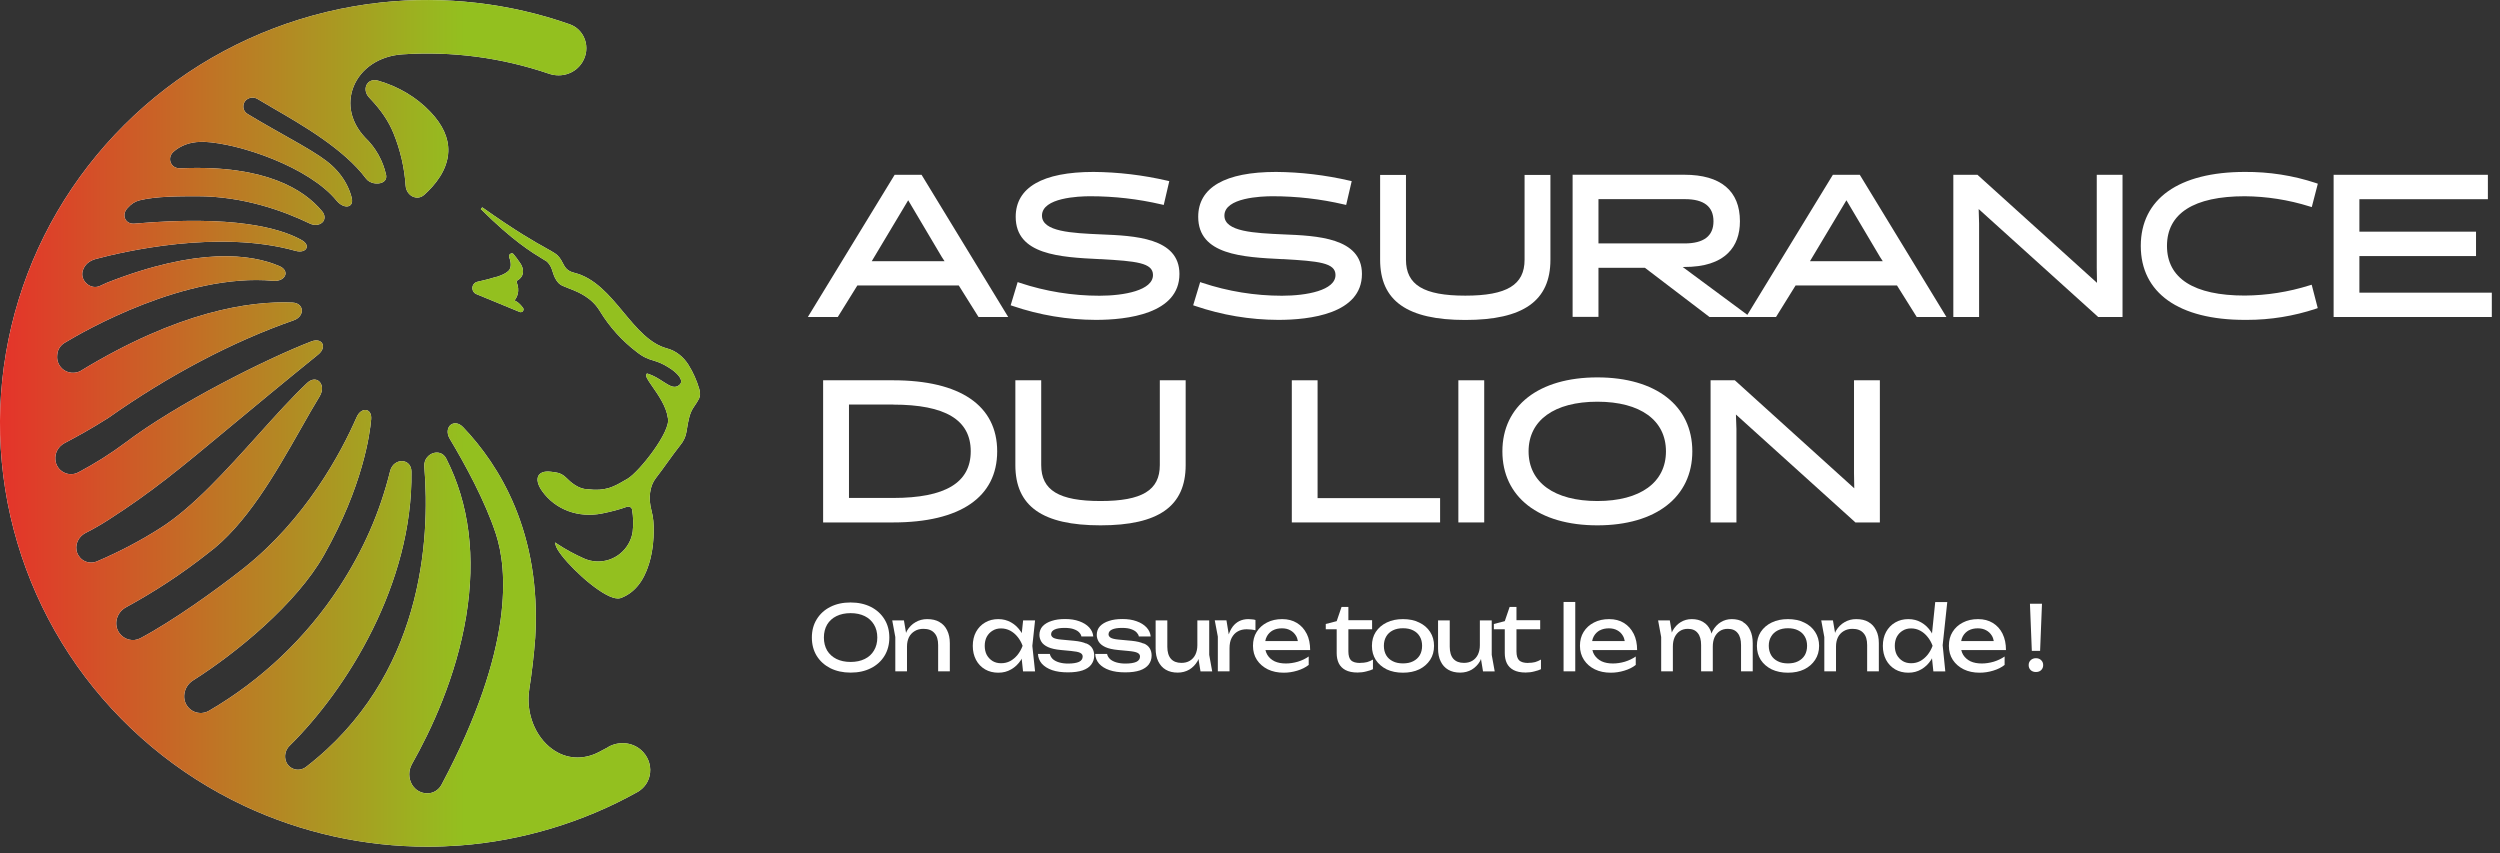 <?xml version="1.0" encoding="UTF-8"?>
<svg xmlns="http://www.w3.org/2000/svg" width="293" height="100" viewBox="0 0 293 100" fill="none">
  <rect x="0" y="0" width="293" height="100" fill="#333333" stroke="none"/>
  <g clip-path="url(#clip0_6091_19896)">
    <path d="M71.311 87.55C70.921 87.76 70.531 87.97 70.141 88.17C68.311 89.1 66.341 88.97 64.721 87.79C62.691 86.32 61.611 83.51 62.031 80.8C62.34 78.8 62.581 76.77 62.73 74.74C63.461 62.44 58.541 54.53 54.281 50.07C53.711 49.48 53.151 49.55 52.84 49.78C52.471 50.06 52.281 50.7 52.721 51.44C54.48 54.38 56.85 58.7 58.12 62.58C59.441 66.62 60.361 75.8 51.751 91.96C51.42 92.59 50.781 92.98 50.09 92.98C49.331 92.98 48.67 92.6 48.281 91.94C47.861 91.21 47.861 90.3 48.281 89.55C50.52 85.59 53.45 79.37 54.63 72.25C55.781 65.27 55.001 59.05 52.3 53.75C51.95 53.06 51.31 52.96 50.831 53.09C50.251 53.25 49.66 53.83 49.73 54.7C50.431 63.31 49.55 79.33 35.861 89.89C35.441 90.21 34.88 90.3 34.391 90.11C33.901 89.92 33.56 89.52 33.45 89C33.331 88.42 33.511 87.83 33.931 87.41C40.641 80.8 48.401 68.42 48.221 55.28C48.221 54.6 47.821 54.12 47.23 54.05C46.641 53.98 45.931 54.36 45.721 55.22C44.52 60.07 42.56 64.53 39.74 68.84C35.891 74.74 30.62 79.74 24.5 83.3C23.8 83.71 22.921 83.64 22.3 83.13C21.811 82.73 21.55 82.13 21.59 81.49C21.631 80.78 22.02 80.12 22.631 79.74C27.701 76.53 34.751 70.76 37.971 65.05C42.531 56.97 43.361 50.83 43.501 49.14C43.56 48.46 43.261 48.14 42.961 48.07C42.611 47.98 42.1 48.2 41.8 48.89C39.99 53.03 35.85 60.85 28.491 66.65C25.32 69.15 20.261 72.78 16.451 74.8C15.601 75.25 14.54 74.98 13.98 74.18C13.65 73.71 13.55 73.14 13.681 72.58C13.82 71.98 14.22 71.47 14.771 71.17C18.131 69.34 21.36 67.22 24.36 64.85C28.831 61.54 32.23 55.57 35.221 50.31C36.001 48.93 36.74 47.63 37.461 46.45C37.92 45.7 37.761 44.98 37.37 44.67C37.071 44.43 36.56 44.36 36.001 44.88C34.23 46.55 32.31 48.68 30.28 50.94C26.53 55.1 22.66 59.41 18.901 61.82C16.52 63.35 13.98 64.68 11.37 65.79C10.921 65.98 10.431 65.98 9.99 65.79C9.55 65.6 9.22 65.25 9.05 64.8C8.72 63.92 9.14 62.91 10.03 62.46C10.941 62 11.841 61.48 12.7 60.93C17.82 57.64 21.05 54.96 26.91 50.08C29.601 47.85 32.941 45.07 37.281 41.56C37.87 41.09 37.95 40.55 37.761 40.24C37.6 39.97 37.17 39.75 36.48 40.02C31.23 42.05 20.73 47.31 14.681 51.89C12.96 53.18 11.111 54.34 9.2 55.35C8.64 55.65 8 55.65 7.45 55.35C6.9 55.06 6.55 54.52 6.49 53.89C6.41 53.09 6.83 52.33 7.55 51.94C9.19 51.07 10.611 50.3 12.691 48.98C19.791 43.97 27.3 40.02 34.42 37.54C35.16 37.28 35.431 36.7 35.37 36.28C35.31 35.9 34.99 35.49 34.261 35.46C29.27 35.25 20.91 36.48 9.38 43.51C8.74 43.8 8.03 43.74 7.47 43.35C6.94 42.97 6.65 42.36 6.7 41.7L6.72 41.5C6.77 40.96 7.08 40.48 7.57 40.18C9.85 38.8 21.721 31.97 32.02 32.91C32.81 32.98 33.331 32.61 33.441 32.2C33.52 31.89 33.38 31.46 32.751 31.19C29.421 29.76 23.221 28.94 12.55 33.13L11.72 33.51C11.22 33.74 10.63 33.65 10.181 33.26C9.72 32.86 9.53 32.27 9.7 31.72C9.9 31.05 10.441 30.56 11.23 30.35C14.441 29.49 25.62 26.87 34.6 29.39C35.331 29.6 35.8 29.37 35.92 29.07C36.02 28.83 35.92 28.46 35.37 28.15C32.81 26.71 27.331 25.2 15.761 26.21C15.271 26.25 14.861 26.05 14.681 25.67C14.48 25.27 14.581 24.78 14.941 24.39C15.411 23.87 15.831 23.61 16.381 23.47C18.311 23 20.991 23 23.14 23C28.561 23 33.291 24.74 36.291 26.19C36.99 26.53 37.59 26.31 37.861 25.98C38.071 25.71 38.151 25.24 37.74 24.75C35.651 22.23 31.11 19.32 21.34 19.72H21.09C20.59 19.74 20.191 19.49 20.011 19.06C19.87 18.72 19.881 18.21 20.32 17.8C21.12 17.07 22.241 16.65 23.471 16.63C23.651 16.63 23.811 16.63 23.91 16.62C28.11 16.81 36.261 19.6 39.461 23.53C39.901 24.07 40.541 24.33 40.941 24.13C41.081 24.06 41.38 23.83 41.221 23.19C41.001 22.28 40.55 21.35 39.961 20.57C38.651 18.84 37.211 18.03 31.86 15.02C30.86 14.46 29.91 13.9 29.02 13.36C28.691 13.16 28.5 12.82 28.52 12.44C28.53 12.07 28.741 11.74 29.07 11.57C29.421 11.38 29.851 11.4 30.201 11.61C30.73 11.93 31.351 12.29 32.071 12.71C35.35 14.61 40.321 17.47 42.891 20.92C43.331 21.51 44.24 21.64 44.791 21.39C45.17 21.22 45.331 20.89 45.251 20.5C44.88 18.82 44.031 17.31 42.791 16.12C41.13 14.35 40.641 12.18 41.431 10.17C42.291 8 44.48 6.55 47.151 6.37C53.001 5.98 58.791 6.75 64.341 8.64C65.841 9.15 67.451 8.6 68.251 7.29C68.751 6.48 68.861 5.5 68.54 4.62C68.24 3.78 67.591 3.13 66.751 2.84C59.74 0.37 52.1 -0.51 44.681 0.29C36.05 1.22 27.761 4.38 20.73 9.42C13.7 14.46 8.07 21.27 4.48 29.1C0.89 36.94 -0.59 45.61 0.21 54.17C1.01 62.74 4.06 70.99 9.03 78.04C14.011 85.09 20.78 90.77 28.631 94.45C35.34 97.6 42.7 99.23 50.111 99.23C51.361 99.23 52.611 99.18 53.87 99.09C61.141 98.55 68.35 96.38 74.701 92.83C75.54 92.36 76.091 91.54 76.191 90.58C76.3 89.58 75.9 88.58 75.13 87.9C74.091 86.99 72.561 86.84 71.311 87.53V87.55Z" fill="white"></path>
    <path d="M71.311 87.55C70.921 87.76 70.531 87.97 70.141 88.17C68.311 89.1 66.341 88.97 64.721 87.79C62.691 86.32 61.611 83.51 62.031 80.8C62.34 78.8 62.581 76.77 62.73 74.74C63.461 62.44 58.541 54.53 54.281 50.07C53.711 49.48 53.151 49.55 52.84 49.78C52.471 50.06 52.281 50.7 52.721 51.44C54.48 54.38 56.85 58.7 58.12 62.58C59.441 66.62 60.361 75.8 51.751 91.96C51.42 92.59 50.781 92.98 50.09 92.98C49.331 92.98 48.67 92.6 48.281 91.94C47.861 91.21 47.861 90.3 48.281 89.55C50.52 85.59 53.45 79.37 54.63 72.25C55.781 65.27 55.001 59.05 52.3 53.75C51.95 53.06 51.31 52.96 50.831 53.09C50.251 53.25 49.66 53.83 49.73 54.7C50.431 63.31 49.55 79.33 35.861 89.89C35.441 90.21 34.88 90.3 34.391 90.11C33.901 89.92 33.56 89.52 33.45 89C33.331 88.42 33.511 87.83 33.931 87.41C40.641 80.8 48.401 68.42 48.221 55.28C48.221 54.6 47.821 54.12 47.23 54.05C46.641 53.98 45.931 54.36 45.721 55.22C44.52 60.07 42.56 64.53 39.74 68.84C35.891 74.74 30.62 79.74 24.5 83.3C23.8 83.71 22.921 83.64 22.3 83.13C21.811 82.73 21.55 82.13 21.59 81.49C21.631 80.78 22.02 80.12 22.631 79.74C27.701 76.53 34.751 70.76 37.971 65.05C42.531 56.97 43.361 50.83 43.501 49.14C43.56 48.46 43.261 48.14 42.961 48.07C42.611 47.98 42.1 48.2 41.8 48.89C39.99 53.03 35.85 60.85 28.491 66.65C25.32 69.15 20.261 72.78 16.451 74.8C15.601 75.25 14.54 74.98 13.98 74.18C13.65 73.71 13.55 73.14 13.681 72.58C13.82 71.98 14.22 71.47 14.771 71.17C18.131 69.34 21.36 67.22 24.36 64.85C28.831 61.54 32.23 55.57 35.221 50.31C36.001 48.93 36.74 47.63 37.461 46.45C37.92 45.7 37.761 44.98 37.37 44.67C37.071 44.43 36.56 44.36 36.001 44.88C34.23 46.55 32.31 48.68 30.28 50.94C26.53 55.1 22.66 59.41 18.901 61.82C16.52 63.35 13.98 64.68 11.37 65.79C10.921 65.98 10.431 65.98 9.99 65.79C9.55 65.6 9.22 65.25 9.05 64.8C8.72 63.92 9.14 62.91 10.03 62.46C10.941 62 11.841 61.48 12.7 60.93C17.82 57.64 21.05 54.96 26.91 50.08C29.601 47.85 32.941 45.07 37.281 41.56C37.87 41.09 37.95 40.55 37.761 40.24C37.6 39.97 37.17 39.75 36.48 40.02C31.23 42.05 20.73 47.31 14.681 51.89C12.96 53.18 11.111 54.34 9.2 55.35C8.64 55.65 8 55.65 7.45 55.35C6.9 55.06 6.55 54.52 6.49 53.89C6.41 53.09 6.83 52.33 7.55 51.94C9.19 51.07 10.611 50.3 12.691 48.98C19.791 43.97 27.3 40.02 34.42 37.54C35.16 37.28 35.431 36.7 35.37 36.28C35.31 35.9 34.99 35.49 34.261 35.46C29.27 35.25 20.91 36.48 9.38 43.51C8.74 43.8 8.03 43.74 7.47 43.35C6.94 42.97 6.65 42.36 6.7 41.7L6.72 41.5C6.77 40.96 7.08 40.48 7.57 40.18C9.85 38.8 21.721 31.97 32.02 32.91C32.81 32.98 33.331 32.61 33.441 32.2C33.52 31.89 33.38 31.46 32.751 31.19C29.421 29.76 23.221 28.94 12.55 33.13L11.72 33.51C11.22 33.74 10.63 33.65 10.181 33.26C9.72 32.86 9.53 32.27 9.7 31.72C9.9 31.05 10.441 30.56 11.23 30.35C14.441 29.49 25.62 26.87 34.6 29.39C35.331 29.6 35.8 29.37 35.92 29.07C36.02 28.83 35.92 28.46 35.37 28.15C32.81 26.71 27.331 25.2 15.761 26.21C15.271 26.25 14.861 26.05 14.681 25.67C14.48 25.27 14.581 24.78 14.941 24.39C15.411 23.87 15.831 23.61 16.381 23.47C18.311 23 20.991 23 23.14 23C28.561 23 33.291 24.74 36.291 26.19C36.99 26.53 37.59 26.31 37.861 25.98C38.071 25.71 38.151 25.24 37.74 24.75C35.651 22.23 31.11 19.32 21.34 19.72H21.09C20.59 19.74 20.191 19.49 20.011 19.06C19.87 18.72 19.881 18.21 20.32 17.8C21.12 17.07 22.241 16.65 23.471 16.63C23.651 16.63 23.811 16.63 23.91 16.62C28.11 16.81 36.261 19.6 39.461 23.53C39.901 24.07 40.541 24.33 40.941 24.13C41.081 24.06 41.38 23.83 41.221 23.19C41.001 22.28 40.55 21.35 39.961 20.57C38.651 18.84 37.211 18.03 31.86 15.02C30.86 14.46 29.91 13.9 29.02 13.36C28.691 13.16 28.5 12.82 28.52 12.44C28.53 12.07 28.741 11.74 29.07 11.57C29.421 11.38 29.851 11.4 30.201 11.61C30.73 11.93 31.351 12.29 32.071 12.71C35.35 14.61 40.321 17.47 42.891 20.92C43.331 21.51 44.24 21.64 44.791 21.39C45.17 21.22 45.331 20.89 45.251 20.5C44.88 18.82 44.031 17.31 42.791 16.12C41.13 14.35 40.641 12.18 41.431 10.17C42.291 8 44.48 6.55 47.151 6.37C53.001 5.98 58.791 6.75 64.341 8.64C65.841 9.15 67.451 8.6 68.251 7.29C68.751 6.48 68.861 5.5 68.54 4.62C68.24 3.78 67.591 3.13 66.751 2.84C59.74 0.37 52.1 -0.51 44.681 0.29C36.05 1.22 27.761 4.38 20.73 9.42C13.7 14.46 8.07 21.27 4.48 29.1C0.89 36.94 -0.59 45.61 0.21 54.17C1.01 62.74 4.06 70.99 9.03 78.04C14.011 85.09 20.78 90.77 28.631 94.45C35.34 97.6 42.7 99.23 50.111 99.23C51.361 99.23 52.611 99.18 53.87 99.09C61.141 98.55 68.35 96.38 74.701 92.83C75.54 92.36 76.091 91.54 76.191 90.58C76.3 89.58 75.9 88.58 75.13 87.9C74.091 86.99 72.561 86.84 71.311 87.53V87.55Z" fill="url(#paint0_linear_6091_19896)"></path>
    <path d="M58.191 32.44C57.461 32.67 56.711 32.86 55.971 33.02C55.611 33.09 55.361 33.41 55.361 33.77C55.361 34.08 55.541 34.35 55.831 34.47L60.901 36.56C60.901 36.56 60.99 36.59 61.031 36.59C61.13 36.59 61.221 36.55 61.291 36.46C61.38 36.34 61.38 36.19 61.291 36.07C60.961 35.64 60.66 35.37 60.35 35.24C60.35 35.24 60.34 35.23 60.331 35.21C60.331 35.19 60.331 35.17 60.331 35.17C60.59 34.83 60.961 34.12 60.56 33.09C60.531 33.01 60.56 32.91 60.641 32.87C60.98 32.67 61.191 32.4 61.27 32.08C61.391 31.54 61.1 31.04 61.001 30.89C60.691 30.43 60.441 30.09 60.17 29.77C60.09 29.68 59.95 29.66 59.831 29.74C59.711 29.81 59.62 29.95 59.67 30.1C59.861 30.62 60.011 31.33 59.6 31.74C59.34 32 58.91 32.22 58.2 32.46L58.191 32.44Z" fill="white"></path>
    <path d="M58.191 32.44C57.461 32.67 56.711 32.86 55.971 33.02C55.611 33.09 55.361 33.41 55.361 33.77C55.361 34.08 55.541 34.35 55.831 34.47L60.901 36.56C60.901 36.56 60.99 36.59 61.031 36.59C61.13 36.59 61.221 36.55 61.291 36.46C61.38 36.34 61.38 36.19 61.291 36.07C60.961 35.64 60.66 35.37 60.35 35.24C60.35 35.24 60.34 35.23 60.331 35.21C60.331 35.19 60.331 35.17 60.331 35.17C60.59 34.83 60.961 34.12 60.56 33.09C60.531 33.01 60.56 32.91 60.641 32.87C60.98 32.67 61.191 32.4 61.27 32.08C61.391 31.54 61.1 31.04 61.001 30.89C60.691 30.43 60.441 30.09 60.17 29.77C60.09 29.68 59.95 29.66 59.831 29.74C59.711 29.81 59.62 29.95 59.67 30.1C59.861 30.62 60.011 31.33 59.6 31.74C59.34 32 58.91 32.22 58.2 32.46L58.191 32.44Z" fill="url(#paint1_linear_6091_19896)"></path>
    <path d="M81.951 45.58C81.66 44.6 81.24 43.65 80.701 42.78C80.091 41.8 79.201 41.11 78.191 40.84C76.16 40.3 74.66 38.51 73.081 36.61C71.43 34.62 69.721 32.57 67.3 31.97C66.441 31.76 66.21 31.32 65.941 30.8C65.74 30.41 65.52 30 65.02 29.68C64.76 29.51 64.451 29.34 64.01 29.09C62.721 28.37 60.56 27.17 56.52 24.3L56.35 24.5C60.13 28.26 62.431 29.64 63.541 30.31C63.791 30.46 63.98 30.57 64.091 30.65C64.531 31.08 64.641 31.44 64.77 31.85C64.861 32.14 64.96 32.45 65.18 32.8L65.21 32.87H65.231C65.371 33.11 65.57 33.3 65.82 33.44C66.04 33.55 66.3 33.65 66.6 33.77C67.74 34.21 69.311 34.82 70.3 36.45C71.43 38.31 72.88 39.92 74.611 41.24C75.46 41.91 76.001 42.08 76.57 42.25C77.1 42.42 77.66 42.59 78.561 43.19C79.391 43.75 79.85 44.31 79.831 44.73C79.82 44.94 79.68 45.11 79.421 45.25C78.93 45.51 78.391 45.16 77.691 44.71C77.18 44.38 76.611 44.01 75.921 43.8L75.82 43.77L75.77 43.86C75.63 44.09 75.88 44.47 76.46 45.3C77.15 46.29 78.091 47.64 78.27 48.97C78.721 50.48 74.93 55.3 73.531 56.12L73.281 56.26C71.941 57.05 70.971 57.61 68.811 57.33C67.82 57.33 66.871 56.51 66.391 56.02C66.04 55.66 65.63 55.44 65.221 55.38C65.031 55.35 64.82 55.32 64.591 55.29C63.67 55.17 63.281 55.47 63.12 55.73C62.861 56.17 63.02 56.84 63.56 57.59C65.111 59.74 67.79 60.73 70.561 60.18C71.65 59.96 72.63 59.7 73.46 59.4C73.6 59.35 73.751 59.36 73.88 59.44C73.99 59.5 74.061 59.61 74.081 59.73C74.221 60.58 74.251 61.44 74.15 62.3C74.091 62.77 73.93 63.25 73.66 63.73C72.611 65.57 70.361 66.31 68.43 65.45C67.35 64.97 66.3 64.4 65.32 63.75L65.04 63.57L65.121 63.89C65.391 65.03 68.74 68.46 71.04 69.69C71.6 69.99 72.061 70.14 72.421 70.14C72.54 70.14 72.65 70.12 72.751 70.09C74.3 69.52 75.421 68.18 76.061 66.09C76.57 64.44 76.611 62.86 76.611 62.42C76.641 61.42 76.561 60.61 76.361 59.87C75.96 58.39 76.141 56.96 76.861 56.04C77.32 55.45 77.76 54.84 78.191 54.24C78.691 53.55 79.201 52.83 79.74 52.16C80.121 51.7 80.361 51.18 80.451 50.63C80.471 50.5 80.501 50.36 80.52 50.22C80.671 49.32 80.82 48.39 81.331 47.68C81.6 47.3 81.8 46.97 81.93 46.71C82.081 46.4 82.081 46.03 81.951 45.58Z" fill="white"></path>
    <path d="M81.951 45.58C81.66 44.6 81.24 43.65 80.701 42.78C80.091 41.8 79.201 41.11 78.191 40.84C76.16 40.3 74.66 38.51 73.081 36.61C71.43 34.62 69.721 32.57 67.3 31.97C66.441 31.76 66.21 31.32 65.941 30.8C65.74 30.41 65.52 30 65.02 29.68C64.76 29.51 64.451 29.34 64.01 29.09C62.721 28.37 60.56 27.17 56.52 24.3L56.35 24.5C60.13 28.26 62.431 29.64 63.541 30.31C63.791 30.46 63.98 30.57 64.091 30.65C64.531 31.08 64.641 31.44 64.77 31.85C64.861 32.14 64.96 32.45 65.18 32.8L65.21 32.87H65.231C65.371 33.11 65.57 33.3 65.82 33.44C66.04 33.55 66.3 33.65 66.6 33.77C67.74 34.21 69.311 34.82 70.3 36.45C71.43 38.31 72.88 39.92 74.611 41.24C75.46 41.91 76.001 42.08 76.57 42.25C77.1 42.42 77.66 42.59 78.561 43.19C79.391 43.75 79.85 44.31 79.831 44.73C79.82 44.94 79.68 45.11 79.421 45.25C78.93 45.51 78.391 45.16 77.691 44.71C77.18 44.38 76.611 44.01 75.921 43.8L75.82 43.77L75.77 43.86C75.63 44.09 75.88 44.47 76.46 45.3C77.15 46.29 78.091 47.64 78.27 48.97C78.721 50.48 74.93 55.3 73.531 56.12L73.281 56.26C71.941 57.05 70.971 57.61 68.811 57.33C67.82 57.33 66.871 56.51 66.391 56.02C66.04 55.66 65.63 55.44 65.221 55.38C65.031 55.35 64.82 55.32 64.591 55.29C63.67 55.17 63.281 55.47 63.12 55.73C62.861 56.17 63.02 56.84 63.56 57.59C65.111 59.74 67.79 60.73 70.561 60.18C71.65 59.96 72.63 59.7 73.46 59.4C73.6 59.35 73.751 59.36 73.88 59.44C73.99 59.5 74.061 59.61 74.081 59.73C74.221 60.58 74.251 61.44 74.15 62.3C74.091 62.77 73.93 63.25 73.66 63.73C72.611 65.57 70.361 66.31 68.43 65.45C67.35 64.97 66.3 64.4 65.32 63.75L65.04 63.57L65.121 63.89C65.391 65.03 68.74 68.46 71.04 69.69C71.6 69.99 72.061 70.14 72.421 70.14C72.54 70.14 72.65 70.12 72.751 70.09C74.3 69.52 75.421 68.18 76.061 66.09C76.57 64.44 76.611 62.86 76.611 62.42C76.641 61.42 76.561 60.61 76.361 59.87C75.96 58.39 76.141 56.96 76.861 56.04C77.32 55.45 77.76 54.84 78.191 54.24C78.691 53.55 79.201 52.83 79.74 52.16C80.121 51.7 80.361 51.18 80.451 50.63C80.471 50.5 80.501 50.36 80.52 50.22C80.671 49.32 80.82 48.39 81.331 47.68C81.6 47.3 81.8 46.97 81.93 46.71C82.081 46.4 82.081 46.03 81.951 45.58Z" fill="url(#paint2_linear_6091_19896)"></path>
    <path d="M43.001 9.88C42.761 10.27 42.761 10.91 43.281 11.45C44.66 12.89 45.531 14.18 46.12 15.62C46.92 17.59 47.401 19.66 47.541 21.77C47.581 22.35 47.931 22.86 48.441 23.07C48.59 23.13 48.751 23.16 48.901 23.16C49.191 23.16 49.471 23.05 49.721 22.83C50.961 21.72 52.461 19.94 52.541 17.77C52.6 16.18 51.88 14.61 50.42 13.09C48.81 11.4 46.7 10.14 44.3 9.45C43.761 9.3 43.261 9.45 43.011 9.87L43.001 9.88Z" fill="white"></path>
    <path d="M43.001 9.88C42.761 10.27 42.761 10.91 43.281 11.45C44.66 12.89 45.531 14.18 46.12 15.62C46.92 17.59 47.401 19.66 47.541 21.77C47.581 22.35 47.931 22.86 48.441 23.07C48.59 23.13 48.751 23.16 48.901 23.16C49.191 23.16 49.471 23.05 49.721 22.83C50.961 21.72 52.461 19.94 52.541 17.77C52.6 16.18 51.88 14.61 50.42 13.09C48.81 11.4 46.7 10.14 44.3 9.45C43.761 9.3 43.261 9.45 43.011 9.87L43.001 9.88Z" fill="url(#paint3_linear_6091_19896)"></path>
    <path d="M100.48 33.46H112.37L114.68 37.15H118.16L108.01 20.49H104.85L94.68 37.15H98.19L100.48 33.46ZM102.17 30.61L106.44 23.47L110.38 30.12L110.7 30.61H102.17Z" fill="white"></path>
    <path d="M128.86 34.66C125.68 34.66 122.54 34.15 119.53 33.15L119.27 33.06L118.45 35.78L118.69 35.86C121.83 36.93 125.1 37.48 128.42 37.49C132.09 37.49 138.23 36.79 138.23 32.11C138.23 27.84 132.91 27.63 129.03 27.47C125.63 27.32 122.12 27.16 122.12 25.27C122.12 23.16 126.45 23 127.77 23C130.58 23 133.39 23.32 136.13 23.96L136.39 24.02L137.04 21.23L136.78 21.17C133.96 20.52 131.06 20.17 128.16 20.15C122.19 20.15 119.04 21.97 119.04 25.41C119.04 29.88 124.26 30.14 128.86 30.37H129.02C133.15 30.61 135.13 30.79 135.13 32.23C135.13 34.03 131.75 34.66 128.85 34.66H128.86Z" fill="white"></path>
    <path d="M150.25 34.66C147.07 34.66 143.94 34.15 140.92 33.15L140.66 33.06L139.84 35.78L140.08 35.86C143.22 36.93 146.49 37.48 149.81 37.49C153.48 37.49 159.62 36.79 159.62 32.11C159.62 27.84 154.3 27.63 150.42 27.47C147.02 27.32 143.5 27.16 143.5 25.27C143.5 23.16 147.83 23 149.15 23C151.96 23 154.77 23.32 157.51 23.96L157.77 24.02L158.42 21.23L158.16 21.17C155.34 20.52 152.44 20.17 149.55 20.15C143.58 20.15 140.43 21.97 140.43 25.41C140.43 29.88 145.65 30.14 150.25 30.37H150.41C154.54 30.61 156.52 30.79 156.52 32.23C156.52 34.03 153.14 34.66 150.24 34.66H150.25Z" fill="white"></path>
    <path d="M171.73 37.5C178.54 37.5 181.71 35.26 181.71 30.44V20.5H178.68V30.44C178.68 33.39 176.6 34.65 171.73 34.65C166.86 34.65 164.78 33.39 164.78 30.44V20.5H161.75V30.44C161.75 35.26 164.92 37.5 171.73 37.5Z" fill="white"></path>
    <path d="M187.34 31.39H192.79L200.35 37.15H208.15L210.44 33.46H222.33L224.64 37.15H228.12L217.97 20.49H214.81L204.79 36.9L197.21 31.29H197.38C199.72 31.29 201.43 30.75 202.55 29.64C203.46 28.74 203.92 27.49 203.92 25.93C203.92 22.37 201.67 20.48 197.41 20.48H184.31V37.14H187.34V31.38V31.39ZM212.13 30.61L216.4 23.47L220.34 30.12L220.66 30.61H212.13ZM200.82 25.94C200.82 27.66 199.68 28.53 197.43 28.53H187.34V23.34H197.48C199.7 23.34 200.82 24.21 200.82 25.93V25.94Z" fill="white"></path>
    <path d="M245.74 31.39L245.77 33.15L231.84 20.56L231.77 20.49H228.93V37.15H231.95V26.19L231.9 24.5L245.83 37.08L245.9 37.15H248.76V20.49H245.74V31.39Z" fill="white"></path>
    <path d="M263.09 23C265.66 23.02 268.21 23.42 270.67 24.19L270.94 24.27L271.65 21.53L271.42 21.45C268.73 20.56 265.93 20.13 263.1 20.15C255.35 20.15 250.9 23.31 250.9 28.82C250.9 34.33 255.35 37.49 263.09 37.49C263.18 37.49 263.26 37.49 263.35 37.49C266.1 37.49 268.81 37.05 271.41 36.19L271.64 36.11L270.93 33.37L270.66 33.45C268.21 34.22 265.66 34.62 263.09 34.64C257.12 34.64 253.97 32.63 253.97 28.82C253.97 25.01 257.12 23 263.09 23Z" fill="white"></path>
    <path d="M276.52 34.3V30.01H290.19V27.15H276.52V23.35H291.58V20.49H273.5V37.15H292.04V34.3H276.52Z" fill="white"></path>
    <path d="M96.47 44.57V61.23H104.67C112.53 61.23 116.87 58.27 116.87 52.9C116.87 47.53 112.54 44.57 104.67 44.57H96.47ZM104.67 47.42C110.79 47.42 113.77 49.21 113.77 52.89C113.77 56.57 110.79 58.36 104.67 58.36H99.5V47.41H104.67V47.42Z" fill="white"></path>
    <path d="M119 44.57V54.51C119 59.33 122.17 61.57 128.98 61.57C135.79 61.57 138.96 59.33 138.96 54.51V44.57H135.93V54.51C135.93 57.46 133.85 58.72 128.98 58.72C124.11 58.72 122.03 57.46 122.03 54.51V44.57H119Z" fill="white"></path>
    <path d="M151.4 44.57V61.23H168.78V58.38H154.42V44.57H151.4Z" fill="white"></path>
    <path d="M173.95 44.57H170.92V61.23H173.95V44.57Z" fill="white"></path>
    <path d="M176.08 52.9C176.08 58.25 180.35 61.57 187.21 61.57C194.07 61.57 198.34 58.25 198.34 52.9C198.34 47.55 194.07 44.23 187.21 44.23C180.35 44.23 176.08 47.55 176.08 52.9ZM179.15 52.9C179.15 49.26 182.16 47.08 187.21 47.08C192.26 47.08 195.25 49.26 195.25 52.9C195.25 56.54 192.25 58.72 187.21 58.72C182.17 58.72 179.15 56.54 179.15 52.9Z" fill="white"></path>
    <path d="M217.29 55.47L217.32 57.23L203.4 44.64L203.32 44.57H200.48V61.23H203.51V50.27L203.45 48.58L217.38 61.16L217.45 61.23H220.32V44.57H217.29V55.47Z" fill="white"></path>
    <path d="M102.07 71.13C101.39 70.79 100.6 70.61 99.69 70.61C98.78 70.61 98 70.78 97.31 71.13C96.63 71.47 96.1 71.96 95.72 72.58C95.34 73.19 95.15 73.91 95.15 74.72C95.15 75.53 95.34 76.25 95.72 76.87C96.1 77.48 96.63 77.96 97.31 78.31C97.99 78.65 98.78 78.83 99.69 78.83C100.6 78.83 101.38 78.66 102.07 78.31C102.75 77.97 103.28 77.49 103.66 76.87C104.04 76.25 104.23 75.53 104.23 74.72C104.23 73.91 104.04 73.19 103.66 72.58C103.28 71.96 102.75 71.48 102.07 71.13ZM102.43 76.24C102.18 76.67 101.82 77 101.35 77.23C100.89 77.46 100.33 77.58 99.69 77.58C99.05 77.58 98.5 77.46 98.03 77.23C97.57 77 97.2 76.67 96.94 76.24C96.69 75.81 96.56 75.3 96.56 74.72C96.56 74.14 96.69 73.63 96.94 73.2C97.2 72.77 97.56 72.44 98.03 72.21C98.5 71.98 99.05 71.86 99.69 71.86C100.33 71.86 100.88 71.98 101.35 72.21C101.81 72.44 102.17 72.77 102.43 73.2C102.69 73.63 102.82 74.14 102.82 74.72C102.82 75.3 102.69 75.81 102.43 76.24Z" fill="white"></path>
    <path d="M110.11 72.9C109.72 72.67 109.24 72.56 108.67 72.56C108.16 72.56 107.71 72.68 107.3 72.92C106.89 73.15 106.56 73.49 106.3 73.92C106.25 74 106.23 74.1 106.19 74.18L105.94 72.71H104.57L104.93 74.66V78.68H106.3V75.77C106.3 75.35 106.38 74.99 106.53 74.68C106.69 74.37 106.92 74.13 107.21 73.96C107.5 73.78 107.85 73.7 108.23 73.7C108.79 73.7 109.22 73.86 109.51 74.19C109.81 74.51 109.95 74.98 109.95 75.6V78.68H111.32V75.38C111.32 74.79 111.21 74.29 111 73.87C110.8 73.45 110.5 73.12 110.1 72.9H110.11Z" fill="white"></path>
    <path d="M119.91 72.71L119.75 74.21C119.72 74.16 119.7 74.1 119.66 74.05C119.35 73.58 118.97 73.21 118.51 72.95C118.06 72.69 117.56 72.56 117 72.56C116.42 72.56 115.9 72.69 115.45 72.96C115 73.22 114.65 73.59 114.39 74.06C114.14 74.52 114.01 75.07 114.01 75.7C114.01 76.33 114.14 76.86 114.39 77.34C114.64 77.81 114.99 78.18 115.45 78.45C115.9 78.71 116.42 78.84 117 78.84C117.58 78.84 118.06 78.71 118.51 78.45C118.97 78.19 119.35 77.82 119.66 77.35C119.69 77.3 119.71 77.24 119.74 77.19L119.9 78.69H121.31L120.99 75.7L121.31 72.71H119.9H119.91ZM119.25 76.76C119 77.06 118.72 77.3 118.39 77.48C118.07 77.65 117.71 77.73 117.33 77.73C116.95 77.73 116.63 77.65 116.34 77.48C116.05 77.3 115.82 77.06 115.65 76.76C115.49 76.45 115.41 76.09 115.41 75.69C115.41 75.29 115.49 74.94 115.65 74.63C115.82 74.32 116.05 74.08 116.34 73.91C116.63 73.73 116.96 73.65 117.33 73.65C117.7 73.65 118.06 73.74 118.39 73.91C118.71 74.08 119 74.32 119.25 74.63C119.5 74.93 119.7 75.28 119.85 75.69C119.7 76.09 119.5 76.45 119.25 76.76Z" fill="white"></path>
    <path d="M127.31 75.43C126.97 75.27 126.5 75.16 125.89 75.1L124.38 74.96C123.92 74.92 123.61 74.84 123.44 74.74C123.27 74.63 123.19 74.49 123.19 74.34C123.19 74.09 123.33 73.91 123.6 73.78C123.88 73.65 124.27 73.59 124.76 73.59C125.22 73.59 125.59 73.64 125.87 73.75C126.15 73.85 126.36 73.98 126.49 74.13C126.63 74.28 126.71 74.43 126.74 74.59H128.13C128.1 74.19 127.93 73.84 127.65 73.53C127.36 73.22 126.97 72.98 126.49 72.81C126 72.63 125.45 72.55 124.83 72.55C124.21 72.55 123.71 72.62 123.26 72.77C122.81 72.91 122.46 73.12 122.2 73.39C121.95 73.66 121.82 74.01 121.82 74.41C121.82 74.69 121.9 74.96 122.05 75.21C122.2 75.46 122.46 75.67 122.83 75.84C123.2 76.01 123.7 76.12 124.33 76.18L125.5 76.29C126.03 76.34 126.4 76.41 126.59 76.51C126.79 76.61 126.89 76.75 126.89 76.94C126.89 77.22 126.75 77.43 126.46 77.57C126.17 77.7 125.74 77.77 125.17 77.77C124.78 77.77 124.42 77.72 124.12 77.63C123.82 77.54 123.57 77.41 123.38 77.24C123.2 77.06 123.09 76.86 123.04 76.64H121.65C121.67 77.07 121.82 77.45 122.1 77.78C122.39 78.1 122.79 78.36 123.31 78.54C123.83 78.72 124.45 78.8 125.16 78.8C125.87 78.8 126.42 78.72 126.88 78.57C127.34 78.41 127.68 78.18 127.9 77.88C128.12 77.58 128.24 77.24 128.24 76.83C128.24 76.52 128.17 76.24 128.03 76C127.89 75.75 127.65 75.55 127.3 75.4L127.31 75.43Z" fill="white"></path>
    <path d="M134.03 75.43C133.69 75.27 133.22 75.16 132.62 75.1L131.11 74.96C130.65 74.92 130.34 74.84 130.17 74.74C130 74.63 129.92 74.49 129.92 74.34C129.92 74.09 130.06 73.91 130.33 73.78C130.61 73.65 131 73.59 131.49 73.59C131.96 73.59 132.32 73.64 132.6 73.75C132.88 73.85 133.09 73.98 133.22 74.13C133.36 74.28 133.45 74.43 133.47 74.59H134.86C134.82 74.19 134.66 73.84 134.37 73.53C134.08 73.22 133.69 72.98 133.21 72.81C132.72 72.63 132.17 72.55 131.55 72.55C130.93 72.55 130.43 72.62 129.98 72.77C129.53 72.91 129.18 73.12 128.92 73.39C128.67 73.66 128.54 74.01 128.54 74.41C128.54 74.69 128.62 74.96 128.77 75.21C128.93 75.46 129.18 75.67 129.55 75.84C129.92 76.01 130.42 76.12 131.05 76.18L132.22 76.29C132.76 76.34 133.12 76.41 133.31 76.51C133.51 76.61 133.61 76.75 133.61 76.94C133.61 77.22 133.47 77.43 133.18 77.57C132.89 77.7 132.46 77.77 131.89 77.77C131.5 77.77 131.14 77.72 130.83 77.63C130.53 77.54 130.28 77.41 130.09 77.24C129.91 77.06 129.79 76.86 129.75 76.64H128.36C128.38 77.07 128.53 77.45 128.81 77.78C129.1 78.1 129.5 78.36 130.03 78.54C130.55 78.72 131.17 78.8 131.88 78.8C132.59 78.8 133.14 78.72 133.6 78.57C134.06 78.41 134.4 78.18 134.63 77.88C134.85 77.58 134.97 77.24 134.97 76.83C134.97 76.52 134.9 76.24 134.76 76C134.62 75.75 134.38 75.55 134.03 75.4V75.43Z" fill="white"></path>
    <path d="M141.7 72.71H140.33V75.62C140.33 76.04 140.25 76.4 140.1 76.72C139.95 77.03 139.73 77.27 139.45 77.44C139.17 77.61 138.84 77.69 138.46 77.69C137.93 77.69 137.51 77.53 137.23 77.21C136.95 76.89 136.81 76.41 136.81 75.8V72.71H135.44V76.01C135.44 76.59 135.54 77.1 135.75 77.52C135.96 77.94 136.25 78.27 136.63 78.49C137.02 78.72 137.49 78.83 138.03 78.83C138.53 78.83 138.98 78.71 139.38 78.48C139.78 78.24 140.11 77.9 140.36 77.47C140.4 77.4 140.43 77.31 140.46 77.23L140.7 78.69H142.07L141.72 76.75V72.72L141.7 72.71Z" fill="white"></path>
    <path d="M147.13 72.66C147.02 72.62 146.89 72.6 146.74 72.59C146.59 72.57 146.45 72.56 146.31 72.56C145.91 72.56 145.56 72.64 145.25 72.79C144.95 72.94 144.69 73.16 144.48 73.43C144.29 73.69 144.13 74 144.01 74.35L143.74 72.7H142.37L142.73 74.61V78.68H144.1V75.98C144.1 75.49 144.18 75.09 144.35 74.76C144.53 74.42 144.76 74.17 145.07 74C145.37 73.83 145.72 73.75 146.11 73.75C146.27 73.75 146.44 73.76 146.63 73.78C146.81 73.8 146.98 73.83 147.14 73.87V72.67L147.13 72.66Z" fill="white"></path>
    <path d="M153.14 74.27C152.87 73.73 152.49 73.31 152 73.01C151.51 72.71 150.94 72.56 150.27 72.56C149.6 72.56 149.01 72.69 148.49 72.96C147.98 73.22 147.57 73.59 147.28 74.06C146.99 74.52 146.85 75.07 146.85 75.69C146.85 76.31 147 76.87 147.31 77.34C147.62 77.81 148.05 78.18 148.59 78.45C149.13 78.71 149.75 78.84 150.45 78.84C150.99 78.84 151.52 78.76 152.04 78.6C152.57 78.44 153.01 78.22 153.38 77.93V76.94C153.01 77.2 152.59 77.4 152.11 77.55C151.63 77.69 151.16 77.76 150.71 77.76C150.2 77.76 149.76 77.68 149.39 77.51C149.02 77.33 148.74 77.08 148.54 76.76C148.44 76.59 148.36 76.4 148.31 76.19H153.55C153.55 75.46 153.42 74.82 153.15 74.28L153.14 74.27ZM149.18 73.88C149.48 73.72 149.83 73.64 150.24 73.64C150.65 73.64 150.95 73.72 151.22 73.87C151.5 74.02 151.72 74.23 151.89 74.51C152 74.69 152.07 74.9 152.11 75.13H148.29C148.33 74.92 148.39 74.73 148.49 74.56C148.66 74.26 148.89 74.04 149.19 73.87L149.18 73.88Z" fill="white"></path>
    <path d="M159.41 77.7C158.92 77.7 158.57 77.6 158.35 77.4C158.14 77.2 158.03 76.84 158.03 76.34V73.75H160.81V72.69H158.03V71.13H157.23L156.66 72.8L155.38 73.13V73.75H156.66V76.55C156.66 76.99 156.74 77.39 156.9 77.73C157.07 78.07 157.33 78.34 157.69 78.53C158.05 78.72 158.52 78.82 159.1 78.82C159.45 78.82 159.79 78.78 160.13 78.69C160.47 78.61 160.73 78.52 160.91 78.43V77.3C160.69 77.43 160.46 77.53 160.22 77.6C159.98 77.66 159.71 77.69 159.4 77.69L159.41 77.7Z" fill="white"></path>
    <path d="M166.33 72.96C165.79 72.69 165.16 72.56 164.43 72.56C163.7 72.56 163.07 72.69 162.52 72.96C161.98 73.22 161.55 73.59 161.24 74.06C160.94 74.52 160.79 75.07 160.79 75.7C160.79 76.33 160.94 76.86 161.24 77.34C161.55 77.81 161.98 78.18 162.52 78.45C163.07 78.71 163.71 78.84 164.43 78.84C165.15 78.84 165.79 78.71 166.33 78.45C166.88 78.18 167.3 77.81 167.61 77.34C167.92 76.87 168.07 76.32 168.07 75.7C168.07 75.08 167.92 74.53 167.61 74.06C167.31 73.59 166.88 73.22 166.33 72.96ZM166.4 76.79C166.22 77.09 165.96 77.33 165.62 77.5C165.29 77.67 164.89 77.75 164.43 77.75C163.97 77.75 163.57 77.67 163.24 77.5C162.9 77.33 162.64 77.1 162.46 76.79C162.28 76.48 162.19 76.11 162.19 75.69C162.19 75.27 162.28 74.91 162.46 74.6C162.64 74.29 162.9 74.05 163.24 73.88C163.58 73.71 163.98 73.63 164.43 73.63C164.88 73.63 165.29 73.71 165.62 73.88C165.96 74.05 166.22 74.29 166.4 74.6C166.58 74.9 166.67 75.27 166.67 75.69C166.67 76.11 166.58 76.48 166.4 76.79Z" fill="white"></path>
    <path d="M174.81 72.71H173.44V75.62C173.44 76.04 173.36 76.4 173.21 76.72C173.06 77.03 172.84 77.27 172.56 77.44C172.28 77.61 171.95 77.69 171.57 77.69C171.03 77.69 170.62 77.53 170.33 77.21C170.05 76.89 169.91 76.41 169.91 75.8V72.71H168.54V76.01C168.54 76.59 168.64 77.1 168.85 77.52C169.05 77.94 169.35 78.27 169.73 78.49C170.12 78.72 170.59 78.83 171.14 78.83C171.64 78.83 172.09 78.71 172.49 78.48C172.89 78.24 173.22 77.9 173.47 77.47C173.51 77.4 173.54 77.31 173.57 77.23L173.81 78.69H175.18L174.83 76.75V72.72L174.81 72.71Z" fill="white"></path>
    <path d="M179.11 77.7C178.62 77.7 178.27 77.6 178.05 77.4C177.84 77.2 177.73 76.84 177.73 76.34V73.75H180.51V72.69H177.73V71.13H176.93L176.36 72.8L175.08 73.13V73.75H176.36V76.55C176.36 76.99 176.44 77.39 176.6 77.73C176.77 78.07 177.03 78.34 177.39 78.53C177.75 78.72 178.22 78.82 178.8 78.82C179.15 78.82 179.49 78.78 179.82 78.69C180.16 78.61 180.42 78.52 180.6 78.43V77.3C180.38 77.43 180.15 77.53 179.91 77.6C179.67 77.66 179.4 77.69 179.09 77.69L179.11 77.7Z" fill="white"></path>
    <path d="M184.62 70.55H183.25V78.68H184.62V70.55Z" fill="white"></path>
    <path d="M191.46 74.27C191.19 73.73 190.81 73.31 190.32 73.01C189.84 72.71 189.26 72.56 188.59 72.56C187.92 72.56 187.33 72.69 186.81 72.96C186.3 73.22 185.89 73.59 185.6 74.06C185.31 74.52 185.17 75.07 185.17 75.69C185.17 76.31 185.33 76.87 185.64 77.34C185.95 77.81 186.37 78.18 186.92 78.45C187.46 78.71 188.08 78.84 188.78 78.84C189.32 78.84 189.85 78.76 190.37 78.6C190.9 78.44 191.35 78.22 191.71 77.93V76.94C191.34 77.2 190.92 77.4 190.44 77.55C189.96 77.69 189.49 77.76 189.04 77.76C188.53 77.76 188.09 77.68 187.72 77.51C187.35 77.33 187.07 77.08 186.86 76.76C186.75 76.59 186.68 76.4 186.63 76.19H191.87C191.87 75.46 191.74 74.82 191.47 74.28L191.46 74.27ZM187.5 73.88C187.8 73.72 188.16 73.64 188.56 73.64C188.94 73.64 189.27 73.72 189.54 73.87C189.82 74.02 190.04 74.23 190.2 74.51C190.31 74.69 190.38 74.9 190.42 75.13H186.6C186.64 74.92 186.7 74.73 186.8 74.56C186.97 74.26 187.2 74.04 187.5 73.87V73.88Z" fill="white"></path>
    <path d="M204.31 72.9C203.94 72.67 203.49 72.56 202.96 72.56C202.49 72.56 202.06 72.68 201.67 72.92C201.29 73.15 200.98 73.49 200.73 73.92C200.67 74.02 200.64 74.15 200.59 74.26C200.55 74.13 200.52 73.99 200.46 73.87C200.27 73.45 199.99 73.12 199.61 72.9C199.24 72.67 198.8 72.56 198.27 72.56C197.79 72.56 197.36 72.68 196.97 72.92C196.59 73.15 196.28 73.49 196.03 73.92C195.99 73.99 195.97 74.07 195.94 74.14L195.7 72.71H194.33L194.69 74.66V78.68H196.06V75.77C196.06 75.35 196.13 74.99 196.27 74.68C196.42 74.37 196.62 74.13 196.88 73.96C197.15 73.78 197.46 73.7 197.82 73.7C198.33 73.7 198.71 73.86 198.97 74.19C199.24 74.51 199.37 74.98 199.37 75.6V78.68H200.74V75.77C200.74 75.35 200.81 74.99 200.95 74.68C201.1 74.37 201.3 74.13 201.56 73.96C201.83 73.78 202.14 73.7 202.5 73.7C203.01 73.7 203.39 73.86 203.65 74.19C203.92 74.51 204.05 74.98 204.05 75.6V78.68H205.42V75.38C205.42 74.79 205.32 74.29 205.12 73.87C204.93 73.45 204.65 73.12 204.27 72.9H204.31Z" fill="white"></path>
    <path d="M211.45 72.96C210.91 72.69 210.27 72.56 209.55 72.56C208.83 72.56 208.19 72.69 207.64 72.96C207.1 73.22 206.67 73.59 206.36 74.06C206.06 74.52 205.91 75.07 205.91 75.7C205.91 76.33 206.06 76.86 206.36 77.34C206.67 77.81 207.1 78.18 207.64 78.45C208.19 78.71 208.83 78.84 209.55 78.84C210.27 78.84 210.91 78.71 211.45 78.45C212 78.18 212.42 77.81 212.73 77.34C213.04 76.87 213.2 76.32 213.2 75.7C213.2 75.08 213.04 74.53 212.73 74.06C212.43 73.59 212 73.22 211.45 72.96ZM211.52 76.79C211.34 77.09 211.08 77.33 210.74 77.5C210.41 77.67 210.01 77.75 209.55 77.75C209.09 77.75 208.69 77.67 208.36 77.5C208.02 77.33 207.76 77.1 207.58 76.79C207.4 76.48 207.3 76.11 207.3 75.69C207.3 75.27 207.39 74.91 207.58 74.6C207.76 74.29 208.02 74.05 208.36 73.88C208.7 73.71 209.1 73.63 209.55 73.63C210 73.63 210.41 73.71 210.74 73.88C211.08 74.05 211.34 74.29 211.52 74.6C211.7 74.9 211.79 75.27 211.79 75.69C211.79 76.11 211.7 76.48 211.52 76.79Z" fill="white"></path>
    <path d="M218.99 72.9C218.6 72.67 218.12 72.56 217.55 72.56C217.04 72.56 216.59 72.68 216.18 72.92C215.77 73.15 215.44 73.49 215.18 73.92C215.13 74 215.11 74.1 215.07 74.18L214.82 72.71H213.45L213.81 74.66V78.68H215.18V75.77C215.18 75.35 215.26 74.99 215.41 74.68C215.57 74.37 215.8 74.13 216.09 73.96C216.39 73.78 216.73 73.7 217.11 73.7C217.67 73.7 218.1 73.86 218.39 74.19C218.69 74.51 218.83 74.98 218.83 75.6V78.68H220.2V75.38C220.2 74.79 220.1 74.29 219.88 73.87C219.67 73.45 219.38 73.12 218.98 72.9H218.99Z" fill="white"></path>
    <path d="M226.81 70.55L226.43 74.25C226.39 74.19 226.36 74.11 226.32 74.05C226.01 73.58 225.63 73.21 225.17 72.95C224.72 72.69 224.22 72.56 223.66 72.56C223.08 72.56 222.56 72.69 222.11 72.96C221.66 73.22 221.31 73.59 221.05 74.06C220.8 74.52 220.67 75.07 220.67 75.7C220.67 76.33 220.8 76.86 221.05 77.34C221.3 77.81 221.66 78.18 222.11 78.45C222.56 78.71 223.08 78.84 223.66 78.84C224.24 78.84 224.72 78.71 225.17 78.45C225.63 78.19 226.01 77.82 226.32 77.35C226.36 77.29 226.39 77.21 226.43 77.15L226.59 78.69H227.99L227.68 75.62L228.22 70.56H226.8L226.81 70.55ZM225.9 76.76C225.65 77.06 225.37 77.3 225.04 77.48C224.72 77.65 224.37 77.73 223.99 77.73C223.61 77.73 223.29 77.65 223 77.48C222.71 77.3 222.48 77.06 222.31 76.76C222.15 76.45 222.07 76.09 222.07 75.69C222.07 75.29 222.15 74.94 222.31 74.63C222.48 74.32 222.71 74.08 223 73.91C223.29 73.73 223.62 73.65 223.99 73.65C224.36 73.65 224.72 73.74 225.04 73.91C225.36 74.08 225.65 74.32 225.9 74.63C226.15 74.93 226.35 75.28 226.5 75.69C226.35 76.09 226.15 76.45 225.9 76.76Z" fill="white"></path>
    <path d="M234.7 74.27C234.43 73.73 234.05 73.31 233.56 73.01C233.07 72.71 232.5 72.56 231.83 72.56C231.16 72.56 230.57 72.69 230.05 72.96C229.54 73.22 229.13 73.59 228.84 74.06C228.55 74.52 228.41 75.07 228.41 75.69C228.41 76.31 228.56 76.87 228.87 77.34C229.18 77.81 229.61 78.18 230.15 78.45C230.69 78.71 231.31 78.84 232.01 78.84C232.55 78.84 233.08 78.76 233.6 78.6C234.13 78.44 234.58 78.22 234.94 77.93V76.94C234.57 77.2 234.15 77.4 233.67 77.55C233.19 77.69 232.72 77.76 232.27 77.76C231.76 77.76 231.32 77.68 230.95 77.51C230.58 77.33 230.3 77.08 230.09 76.76C229.99 76.59 229.91 76.4 229.86 76.19H235.1C235.1 75.46 234.97 74.82 234.7 74.28V74.27ZM230.74 73.88C231.04 73.72 231.39 73.64 231.8 73.64C232.18 73.64 232.51 73.72 232.78 73.87C233.06 74.02 233.28 74.23 233.45 74.51C233.56 74.69 233.63 74.9 233.67 75.13H229.85C229.89 74.92 229.95 74.73 230.05 74.56C230.22 74.26 230.45 74.04 230.75 73.87L230.74 73.88Z" fill="white"></path>
    <path d="M239.1 76.28L239.32 70.76H237.91L238.13 76.28H239.1Z" fill="white"></path>
    <path d="M238.61 77.14C238.36 77.14 238.16 77.22 238 77.37C237.84 77.52 237.76 77.71 237.76 77.95C237.76 78.19 237.84 78.39 238 78.54C238.16 78.69 238.37 78.76 238.61 78.76C238.85 78.76 239.07 78.69 239.22 78.54C239.38 78.39 239.46 78.19 239.46 77.95C239.46 77.71 239.38 77.52 239.22 77.37C239.07 77.22 238.86 77.14 238.61 77.14Z" fill="white"></path>
  </g>
  <defs>
    <linearGradient id="paint0_linear_6091_19896" x1="82.046" y1="49.616" x2="-0.01" y2="49.616" gradientUnits="userSpaceOnUse">
      <stop offset="0.336" stop-color="#93C01F"></stop>
      <stop offset="1" stop-color="#E5332A"></stop>
    </linearGradient>
    <linearGradient id="paint1_linear_6091_19896" x1="82.046" y1="49.616" x2="-0.01" y2="49.616" gradientUnits="userSpaceOnUse">
      <stop offset="0.336" stop-color="#93C01F"></stop>
      <stop offset="1" stop-color="#E5332A"></stop>
    </linearGradient>
    <linearGradient id="paint2_linear_6091_19896" x1="82.046" y1="49.616" x2="-0.01" y2="49.616" gradientUnits="userSpaceOnUse">
      <stop offset="0.336" stop-color="#93C01F"></stop>
      <stop offset="1" stop-color="#E5332A"></stop>
    </linearGradient>
    <linearGradient id="paint3_linear_6091_19896" x1="82.046" y1="49.616" x2="-0.01" y2="49.616" gradientUnits="userSpaceOnUse">
      <stop offset="0.336" stop-color="#93C01F"></stop>
      <stop offset="1" stop-color="#E5332A"></stop>
    </linearGradient>
    <clipPath id="clip0_6091_19896">
      <rect width="292.04" height="99.25" fill="white"></rect>
    </clipPath>
  </defs>
</svg>
